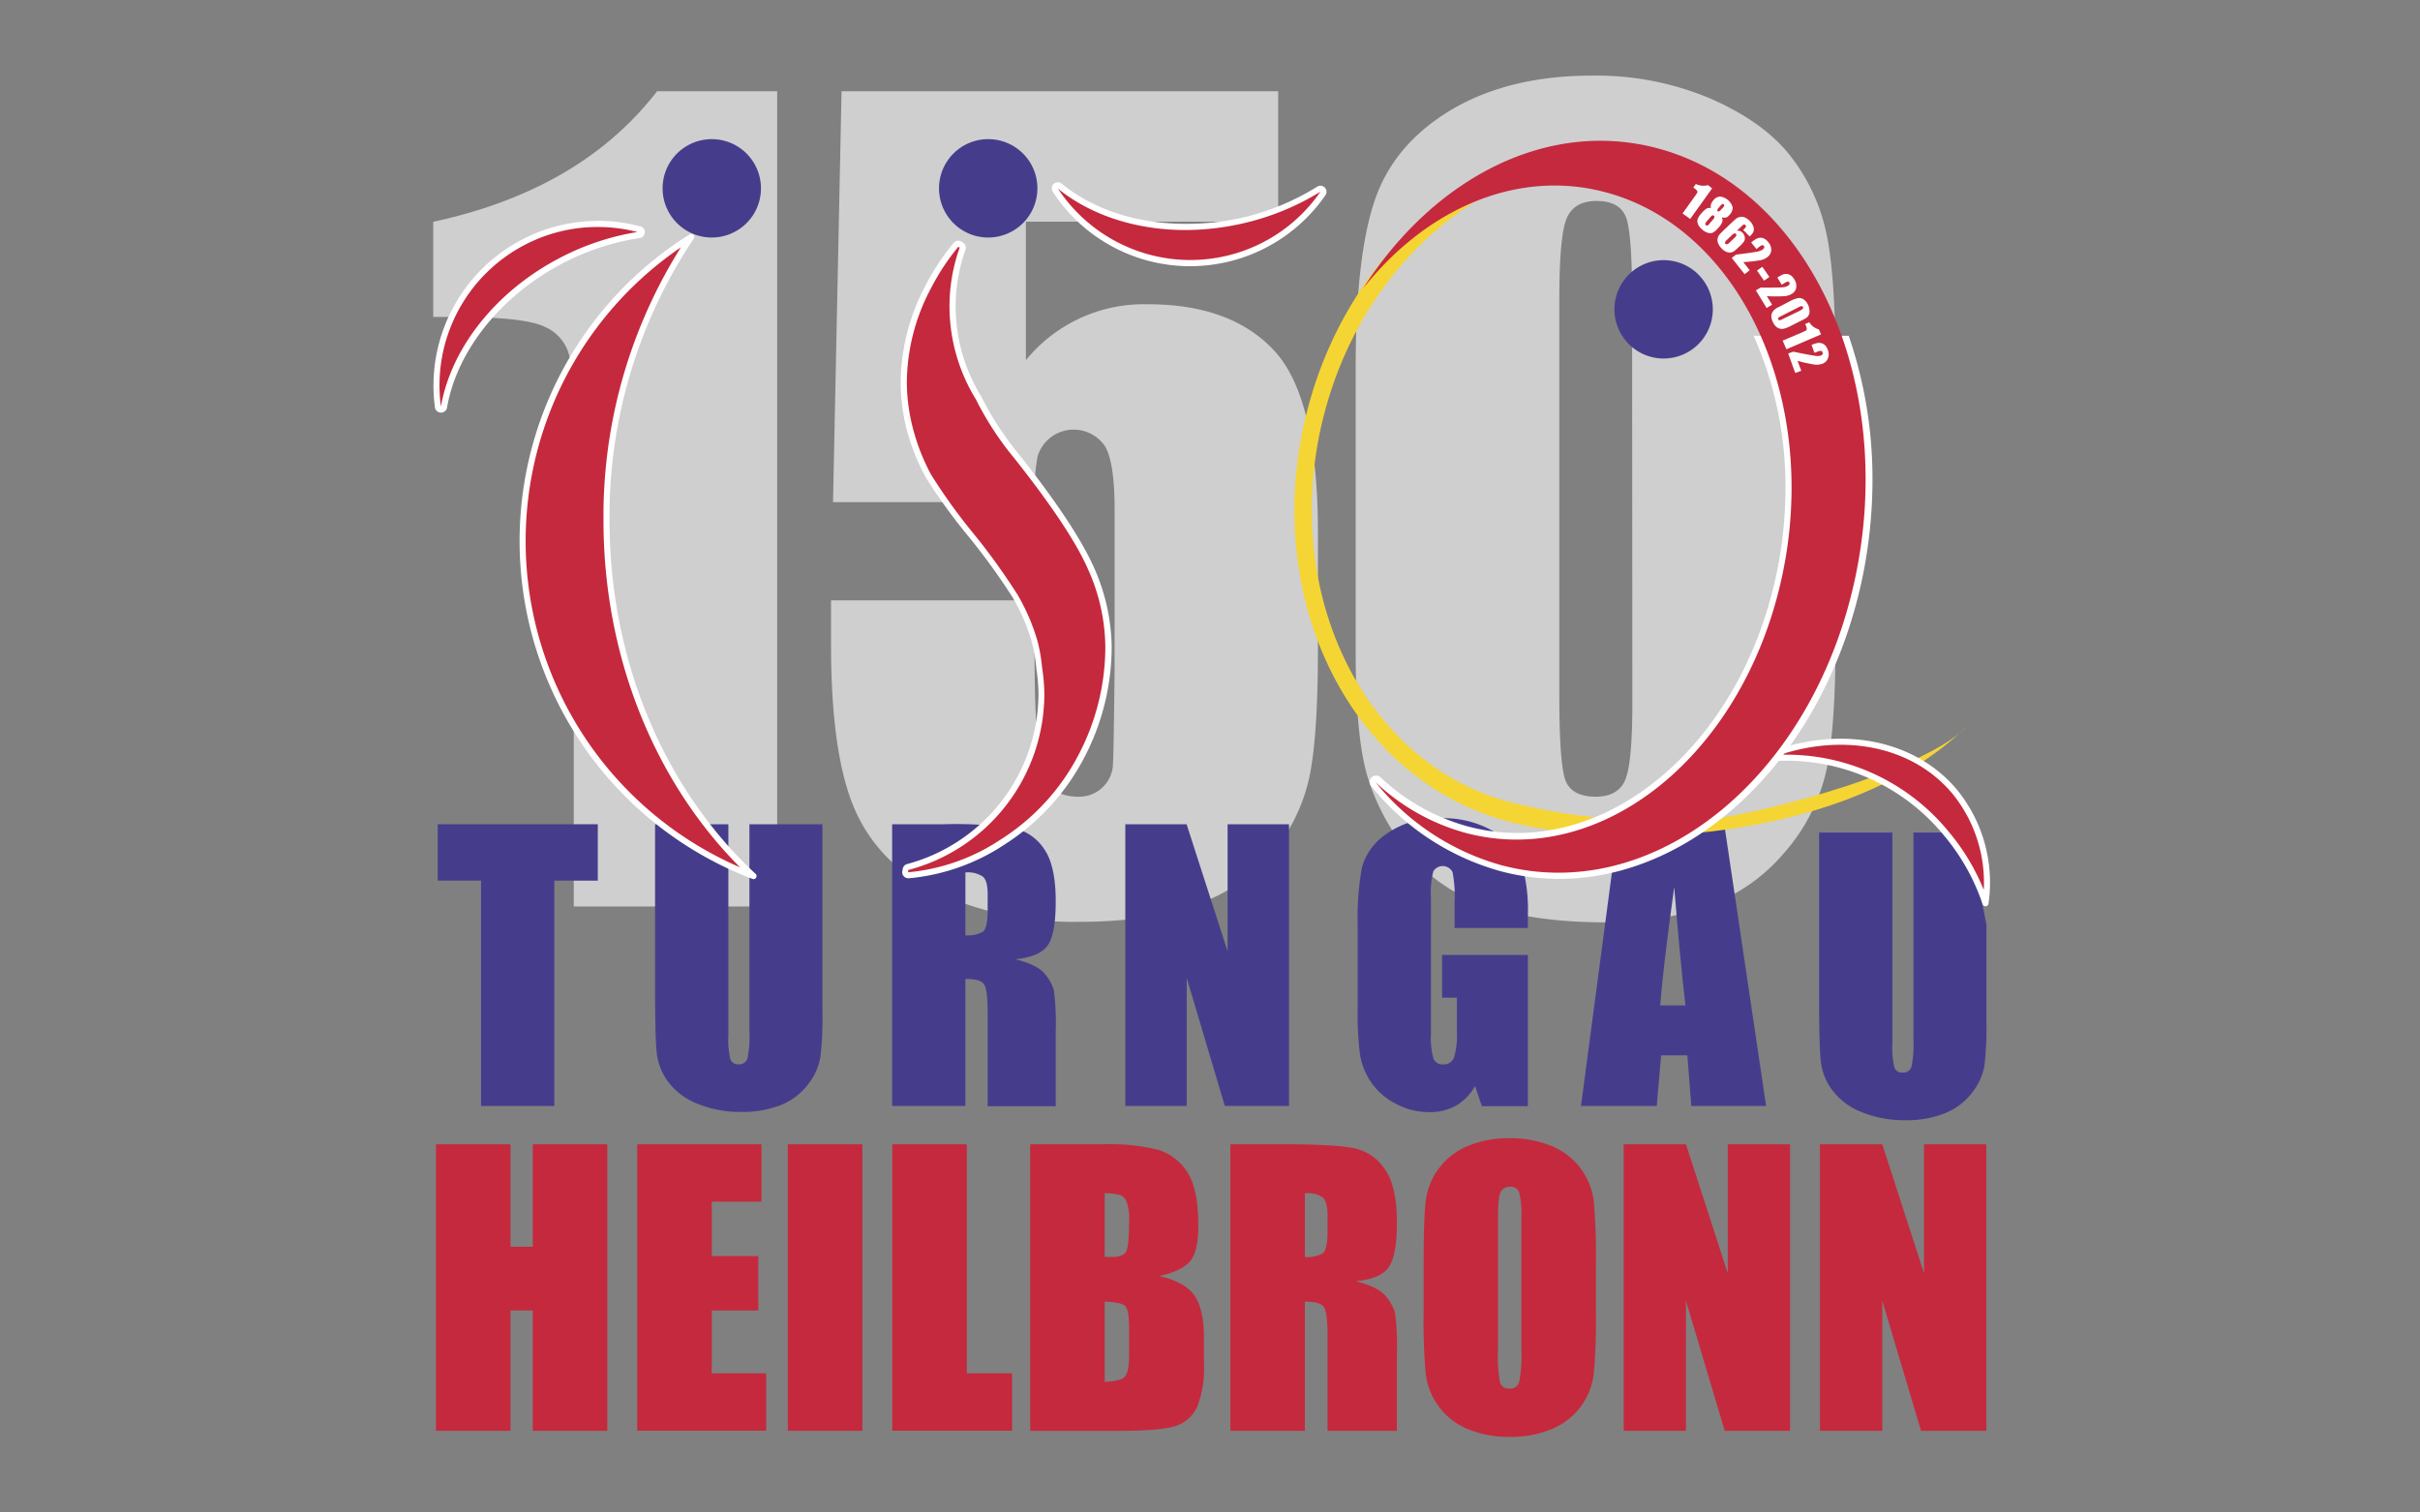 <svg id="Ebene_1" data-name="Ebene 1" xmlns="http://www.w3.org/2000/svg" viewBox="0 0 400 250"><rect x="0" y="0" width="400" height="250" fill="#808080" stroke="none"/><title>Turngau</title><path d="M303.4,60.69v45q0,15.31-1.67,22.3a30.89,30.89,0,0,1-6.9,13.07,29.87,29.87,0,0,1-12.66,8.74,48.84,48.84,0,0,1-16.56,2.66q-12.06,0-20.06-2.79a27.43,27.43,0,0,1-12.73-8.69,37.24,37.24,0,0,1-6.74-12.45q-2-6.52-2-20.76v-47q0-18.55,3.2-27.8T240,18.08q9.53-5.58,23.09-5.58a48.43,48.43,0,0,1,19.81,3.87q8.74,3.87,13.07,9.45a31.26,31.26,0,0,1,5.87,12.57Q303.39,45.38,303.4,60.69ZM269.77,49.37q0-10.74-1-13.44c-.69-1.8-2.31-2.71-4.87-2.71s-4.15,1-4.95,2.88-1.21,6.34-1.21,13.27v65.75q0,11.75,1.13,14.15t4.87,2.42c2.49,0,4.13-.95,4.91-2.83s1.16-6.13,1.16-12.74Z" style="fill:#cfcfcf"/><path d="M211.27,15.08V36.64h-41.7V59.53a25.18,25.18,0,0,1,20.14-9.24q13.89,0,21,7.78T217.84,88v19.23q0,14.31-1.37,21a29.45,29.45,0,0,1-5.87,12.41,28.14,28.14,0,0,1-12.53,8.73q-8,3-19.6,3a54.56,54.56,0,0,1-22.89-4.53q-9.9-4.55-14.06-13.53t-4.16-27.8V99.23H171v8.4q0,13.08.92,18.56c.61,3.67,2.71,5.5,6.32,5.5a5.59,5.59,0,0,0,5.7-5q.14-1.83.29-15.89V84.08c0-5-.52-8.49-1.58-10.32a6.26,6.26,0,0,0-9.15-1.33,6.36,6.36,0,0,0-2,3A36.2,36.2,0,0,0,171,83H137.69l1.41-67.92Z" style="fill:#cfcfcf"/><path d="M128.46,15.08V149.83H94.84V77.59q0-15.65-.75-18.81A7,7,0,0,0,90,54q-3.37-1.62-15-1.62H71.61V36.66q24.39-5.25,37-21.58Z" style="fill:#cfcfcf"/><path d="M98.81,136.24v9.32H91.62v37.25H79.51V145.56H72.35v-9.32Z" style="fill:#453d8c"/><path d="M135.94,136.24v31.13a53.81,53.81,0,0,1-.35,7.43,10.06,10.06,0,0,1-2,4.4,10.59,10.59,0,0,1-4.47,3.43,17,17,0,0,1-6.55,1.16,18.41,18.41,0,0,1-7.36-1.38,11.1,11.1,0,0,1-4.78-3.6,10,10,0,0,1-1.87-4.67q-.28-2.46-.28-10.34V136.24h12.11v34.92a13.86,13.86,0,0,0,.33,3.9,1.28,1.28,0,0,0,1.33.85,1.41,1.41,0,0,0,1.49-.94,17.38,17.38,0,0,0,.33-4.41V136.24Z" style="fill:#453d8c"/><path d="M147.46,136.24H156a65.83,65.83,0,0,1,11.61.66,8,8,0,0,1,4.94,3.38Q174.5,143,174.5,149c0,3.62-.45,6.06-1.35,7.3s-2.68,2-5.33,2.25c2.4.59,4,1.39,4.84,2.38a7.38,7.38,0,0,1,1.54,2.75,43.64,43.64,0,0,1,.3,6.89v12.28H163.25V167.34c0-2.5-.2-4-.59-4.63s-1.42-.9-3.09-.9v21H147.46Zm12.11,8v10.36a5.26,5.26,0,0,0,2.86-.57c.55-.37.82-1.58.82-3.64V147.8c0-1.47-.26-2.44-.79-2.9A4.5,4.5,0,0,0,159.57,144.21Z" style="fill:#453d8c"/><path d="M213.06,136.24v46.57H202.45l-6.3-21.17v21.17H186V136.24h10.13l6.78,21v-21Z" style="fill:#453d8c"/><path d="M252.54,153.39H240.43v-4.23a21.1,21.1,0,0,0-.34-5,1.81,1.81,0,0,0-3.17-.14,14,14,0,0,0-.4,4.43v22.35a13.3,13.3,0,0,0,.4,4.13,1.57,1.57,0,0,0,1.61,1,1.78,1.78,0,0,0,1.8-1.12,13,13,0,0,0,.48-4.38v-5.52h-2.45v-7.07h14.18v25h-7.61l-1.12-3.33a8.52,8.52,0,0,1-3.12,3.23,8.81,8.81,0,0,1-4.45,1.08,11.52,11.52,0,0,1-5.71-1.48,10.91,10.91,0,0,1-4.05-3.67,11.49,11.49,0,0,1-1.72-4.59,53.15,53.15,0,0,1-.35-7.2V153a46.22,46.22,0,0,1,.72-9.69,9.91,9.91,0,0,1,4.13-5.54,14.44,14.44,0,0,1,8.81-2.52,16.4,16.4,0,0,1,8.83,2.19,10.36,10.36,0,0,1,4.58,5.19,27.56,27.56,0,0,1,1.06,8.73Z" style="fill:#453d8c"/><path d="M285,136.24l6.92,46.57H279.55l-.65-8.37h-4.33l-.73,8.37H261.32l6.17-46.57Zm-6.42,29.95q-.91-7.92-1.85-19.56-1.85,13.37-2.32,19.56Z" style="fill:#453d8c"/><path d="M325.26,137.61l3.08,15.2v15.92a54.34,54.34,0,0,1-.34,7.44,10.06,10.06,0,0,1-2,4.4,10.58,10.58,0,0,1-4.48,3.42,16.75,16.75,0,0,1-6.54,1.17,18.46,18.46,0,0,1-7.37-1.38,11.07,11.07,0,0,1-4.77-3.6,9.84,9.84,0,0,1-1.87-4.67q-.29-2.46-.29-10.34V137.61h12.11v34.92a13.86,13.86,0,0,0,.33,3.9,1.3,1.3,0,0,0,1.34.85,1.39,1.39,0,0,0,1.48-.94,17.38,17.38,0,0,0,.33-4.41V137.61Z" style="fill:#453d8c"/><path d="M100.38,189.14V236.5H88.06V216.61H84.38V236.5H72.06V189.14H84.38v16.94h3.68V189.14Z" style="fill:#c5293d"/><path d="M105.33,189.14h20.53v9.48h-8.22v9h7.7v9h-7.7V227h9v9.48H105.33Z" style="fill:#c5293d"/><path d="M142.54,189.14V236.5H130.22V189.14Z" style="fill:#c5293d"/><path d="M159.8,189.14V227h7.49v9.48h-19.8V189.14Z" style="fill:#c5293d"/><path d="M170.28,189.14h12.28a32.67,32.67,0,0,1,8.83.9,8.81,8.81,0,0,1,4.84,3.67c1.23,1.85,1.84,4.81,1.84,8.91q0,4.14-1.3,5.78t-5.14,2.52q4.27,1,5.8,3.21T199,221v4.39a17.44,17.44,0,0,1-1.1,7.11,5.93,5.93,0,0,1-3.49,3.17q-2.4.84-9.84.84H170.28Zm12.31,8.1v10.53l1.23,0q1.81,0,2.31-.9c.33-.59.5-2.29.5-5.1a8.13,8.13,0,0,0-.41-3.12,1.94,1.94,0,0,0-1.07-1.12A9.26,9.26,0,0,0,182.59,197.24Zm0,17.91V228.4c1.74-.06,2.85-.33,3.32-.82s.72-1.69.72-3.6v-4.42c0-2-.21-3.25-.64-3.68S184.43,215.21,182.59,215.15Z" style="fill:#c5293d"/><path d="M203.37,189.14h8.71q8.73,0,11.81.67a8.08,8.08,0,0,1,5,3.44q2,2.76,2,8.82,0,5.52-1.38,7.43c-.91,1.27-2.72,2-5.41,2.28q3.66.91,4.91,2.43a7.34,7.34,0,0,1,1.57,2.79,43.4,43.4,0,0,1,.31,7V236.5H219.43V220.76q0-3.8-.6-4.71t-3.15-.9V236.5H203.37Zm12.31,8.1v10.53a5.39,5.39,0,0,0,2.91-.57c.56-.38.84-1.61.84-3.7v-2.6c0-1.5-.27-2.49-.81-3A4.54,4.54,0,0,0,215.68,197.24Z" style="fill:#c5293d"/><path d="M263.78,216.87a101.11,101.11,0,0,1-.34,10.11,11.27,11.27,0,0,1-6.89,9.2,17.31,17.31,0,0,1-7,1.32,17.84,17.84,0,0,1-6.83-1.24,11.37,11.37,0,0,1-7.06-9.15,98.3,98.3,0,0,1-.35-10.24v-8.1q0-7.14.33-10.11a11.32,11.32,0,0,1,6.89-9.2,17.38,17.38,0,0,1,7-1.32,17.77,17.77,0,0,1,6.83,1.25,11.32,11.32,0,0,1,7.07,9.14,101.28,101.28,0,0,1,.35,10.24Zm-12.31-15.56a14.78,14.78,0,0,0-.37-4.23,1.46,1.46,0,0,0-1.51-.92,1.7,1.7,0,0,0-1.48.75c-.34.49-.51,2-.51,4.4v22.12a21.37,21.37,0,0,0,.34,5.09,1.46,1.46,0,0,0,1.56,1,1.51,1.51,0,0,0,1.61-1.11,22.86,22.86,0,0,0,.36-5.29Z" style="fill:#c5293d"/><path d="M295.88,189.14V236.5h-10.8L278.67,215V236.5H268.38V189.14h10.29l6.91,21.32V189.14Z" style="fill:#c5293d"/><path d="M328.32,189.14V236.5H317.53L311.12,215V236.5h-10.3V189.14h10.3l6.9,21.32V189.14Z" style="fill:#c5293d"/><path d="M125.78,31.14A8.13,8.13,0,1,1,117.66,23,8.13,8.13,0,0,1,125.78,31.14Z" style="fill:#453d8c"/><path d="M150.1,144.7a.51.51,0,0,1-.37-.16.5.5,0,0,1-.13-.42l.07-.4a.51.51,0,0,1,.37-.39A29.79,29.79,0,0,0,172.12,115a27.68,27.68,0,0,0-.37-4.53A25.09,25.09,0,0,0,171,106a33.23,33.23,0,0,0-3.21-7.46,106.61,106.61,0,0,0-7.27-10.09,92.28,92.28,0,0,1-7.1-9.8,34.84,34.84,0,0,1-3.07-7.78,31.12,31.12,0,0,1-1-7.78,34.13,34.13,0,0,1,4.08-15.72A38,38,0,0,1,158,40.43a.49.49,0,0,1,.38-.18.51.51,0,0,1,.31.11l.25.18a.5.5,0,0,1,.18.57,28.48,28.48,0,0,0-1.65,9.56,28.86,28.86,0,0,0,4.29,15.09,51.5,51.5,0,0,0,6.32,9.71c6.17,7.77,10.28,14,12.22,18.38a32.54,32.54,0,0,1,2.93,13.06,39.16,39.16,0,0,1-4.43,18,37.22,37.22,0,0,1-13.09,14.29,33.63,33.63,0,0,1-15.54,5.5Z" style="fill:#c5293d"/><path d="M158.35,40.75l.27.19a29,29,0,0,0-1.68,9.73A29.35,29.35,0,0,0,161.3,66a51.14,51.14,0,0,0,6.36,9.75q9.26,11.69,12.15,18.28a31.9,31.9,0,0,1,2.89,12.86,38.53,38.53,0,0,1-4.38,17.78,36.58,36.58,0,0,1-12.91,14.09,33,33,0,0,1-15.31,5.42c0-.14,0-.26.07-.39A30.14,30.14,0,0,0,172.62,115a29.36,29.36,0,0,0-.37-4.61,26.89,26.89,0,0,0-.78-4.49,33.85,33.85,0,0,0-3.26-7.57,107,107,0,0,0-7.32-10.16,93.86,93.86,0,0,1-7-9.73,34.28,34.28,0,0,1-3-7.66,30.68,30.68,0,0,1-1-7.66,33.55,33.55,0,0,1,4-15.49,37.86,37.86,0,0,1,4.51-6.84m0-1a1,1,0,0,0-.77.36,38.61,38.61,0,0,0-4.63,7,34.7,34.7,0,0,0-4.13,15.95,31.74,31.74,0,0,0,1,7.91A35.78,35.78,0,0,0,153,78.87a92.35,92.35,0,0,0,7.15,9.88,109.42,109.42,0,0,1,7.23,10,32.71,32.71,0,0,1,3.16,7.34,25.32,25.32,0,0,1,.75,4.32s0,0,0,.07a27.91,27.91,0,0,1,.36,4.45,29.29,29.29,0,0,1-21.71,27.89,1,1,0,0,0-.73.78c0,.14-.05.26-.07.41a1,1,0,0,0,1,1.16h.08A34.2,34.2,0,0,0,166,139.62a37.73,37.73,0,0,0,13.26-14.48,39.62,39.62,0,0,0,4.49-18.23,33.15,33.15,0,0,0-3-13.26c-2-4.46-6.09-10.68-12.29-18.5a51.41,51.41,0,0,1-6.23-9.53.67.67,0,0,0-.06-.12,28.37,28.37,0,0,1-4.21-14.83,28,28,0,0,1,1.62-9.39,1,1,0,0,0-.36-1.15l-.1-.07L159,40a1,1,0,0,0-.61-.21Z" style="fill:#fff"/><path d="M171.47,31.14A8.13,8.13,0,1,1,163.35,23,8.12,8.12,0,0,1,171.47,31.14Z" style="fill:#453d8c"/><path d="M196.71,43.48A26.59,26.59,0,0,1,174.4,31.41a.49.49,0,0,1,.09-.64.46.46,0,0,1,.33-.13.54.54,0,0,1,.32.11c5.34,4.36,12.72,6.77,20.79,6.77a41.92,41.92,0,0,0,10-1.24,41.13,41.13,0,0,0,12-5,.54.54,0,0,1,.27-.07.5.5,0,0,1,.41.78,26.73,26.73,0,0,1-22,11.52Z" style="fill:#c5293d"/><path d="M174.82,31.14c5.35,4.37,12.87,6.88,21.11,6.88a42.77,42.77,0,0,0,10.15-1.25,42.2,42.2,0,0,0,12.18-5.09A26.1,26.1,0,0,1,203,42.22a26.54,26.54,0,0,1-6.27.76,26.25,26.25,0,0,1-21.89-11.84m43.44.54h0m-43.44-1.54a1,1,0,0,0-.67.25,1,1,0,0,0-.16,1.3A27.09,27.09,0,0,0,196.71,44a27.46,27.46,0,0,0,6.5-.79,27.18,27.18,0,0,0,15.84-10.9,1,1,0,0,0-.78-1.61h-.1a1,1,0,0,0-.45.16,41.14,41.14,0,0,1-11.88,5A41.42,41.42,0,0,1,195.93,37c-8,0-15.22-2.37-20.47-6.66a1,1,0,0,0-.64-.22Z" style="fill:#fff"/><path d="M114.25,39.17a82.93,82.93,0,0,0-14,46.85c0,23.84,9.5,45.08,24.3,58.79A59.26,59.26,0,0,1,114.25,39.17Z" style="fill:#c5293d;stroke:#fff;stroke-linecap:round;stroke-linejoin:round"/><path d="M72.88,67.7a.49.49,0,0,1-.49-.43A26.72,26.72,0,0,1,86.68,40,26.43,26.43,0,0,1,98.8,37a27,27,0,0,1,6.69.85.51.51,0,0,1,.37.51.5.5,0,0,1-.42.47,41.54,41.54,0,0,0-12.39,4.07c-10.45,5.35-18,14.69-19.67,24.37a.5.5,0,0,1-.5.41Z" style="fill:#c5293d"/><path d="M98.8,37.52a26.21,26.21,0,0,1,6.56.83,42,42,0,0,0-12.54,4.13c-11,5.64-18.28,15.19-19.94,24.72a26.18,26.18,0,0,1,14-26.8A25.92,25.92,0,0,1,98.8,37.52m0-1a26.92,26.92,0,0,0-12.35,3A27.21,27.21,0,0,0,71.89,67.34a1,1,0,0,0,1,.86h0a1,1,0,0,0,1-.83c1.65-9.52,9.09-18.72,19.41-24a40.84,40.84,0,0,1,12.24-4,1,1,0,0,0,.09-2,27.06,27.06,0,0,0-6.81-.87Z" style="fill:#fff"/><path d="M283.11,51.1A8.13,8.13,0,1,1,275,43,8.13,8.13,0,0,1,283.11,51.1Z" style="fill:#453d8c"/><path d="M325.26,119.89c-.43.44-.89.85-1.34,1.27A11.84,11.84,0,0,0,325.26,119.89Z" style="fill:#f5d534"/><path d="M250.51,132.82c-24.78-5.95-39-34.53-31.84-63.6,5.52-22.4,22.15-38.61,40.82-42.11V24c-20,3.56-37.8,20.81-43.63,44.68-7.51,30.77,7.78,60.65,34,67.25,20.07,5.05,55.58,2.15,74-14.73-6.53,5.38-24.24,11.26-39.81,14.08C272.6,136,262.81,135.77,250.51,132.82Z" style="fill:#f5d534"/><path d="M321.63,137.69a35.46,35.46,0,0,1,6.55,11.61,23.78,23.78,0,0,0-5.12-18.48c-7.38-8.76-20.44-10.5-32.22-5.29A34.14,34.14,0,0,1,321.63,137.69Z" style="fill:#c5293d;stroke:#fff;stroke-linecap:round;stroke-linejoin:round"/><path d="M290.62,56a61.87,61.87,0,0,1,5,24.69A69.24,69.24,0,0,1,294,95.54c-2.78,12.66-8.77,23.34-16.47,30.83s-17.1,11.81-26.71,11.81a32.17,32.17,0,0,1-8.38-1.11,34.76,34.76,0,0,1-14.61-8.23.56.56,0,0,0-.81.77,41.34,41.34,0,0,0,21,13.87,37.08,37.08,0,0,0,9.68,1.29c11.13,0,21.93-5,30.73-13.56s15.6-20.72,18.76-35.1A79.27,79.27,0,0,0,309,79.24,72.12,72.12,0,0,0,305.21,56Z" style="fill:#fff;stroke:#fff"/><path d="M274.07,24.54C255.8,19.61,237,29.39,225.31,47.67c10.47-13.19,25.52-19.82,40.16-15.87,22.45,6.05,35.46,34.64,29,63.86s-29.81,48-52.26,42a35.17,35.17,0,0,1-14.84-8.36,40.77,40.77,0,0,0,20.68,13.68c25.13,6.77,51.3-14.24,58.48-46.94S299.2,31.31,274.07,24.54Z" style="fill:#c5293d"/><path d="M283,31.13l-3.63,5.06-1.27-.9,1.95-2.72a6.68,6.68,0,0,0,.48-.72.3.3,0,0,0,0-.29,1.78,1.78,0,0,0-.52-.47l-.13-.09.43-.59a2.81,2.81,0,0,0,2,.19Z" style="fill:#fff"/><path d="M284.58,35.91a1.05,1.05,0,0,1,.13.66,2.71,2.71,0,0,1-.71,1.11,3.25,3.25,0,0,1-.84.75,1.21,1.21,0,0,1-.81.07,2.38,2.38,0,0,1-1-.57,2.29,2.29,0,0,1-.69-.88,1.3,1.3,0,0,1-.06-.82,3,3,0,0,1,.66-1,4.88,4.88,0,0,1,.7-.68,1,1,0,0,1,.85-.15.88.88,0,0,1,0-.62,1.81,1.81,0,0,1,.39-.67,1.49,1.49,0,0,1,1.12-.62,2.48,2.48,0,0,1,2.08,1.81,1.77,1.77,0,0,1-.5,1.18,1.48,1.48,0,0,1-.58.47A1.34,1.34,0,0,1,284.58,35.91Zm-1.45.4a.91.91,0,0,0,.25-.41.24.24,0,0,0-.09-.24.24.24,0,0,0-.25-.06,1.24,1.24,0,0,0-.36.32l-.53.61a1.14,1.14,0,0,0-.28.45.26.26,0,0,0,.1.24.22.22,0,0,0,.25.05,1.36,1.36,0,0,0,.39-.36Zm1.67-2A1.18,1.18,0,0,0,285,34a.23.23,0,0,0-.1-.21.21.21,0,0,0-.23-.06,1.6,1.6,0,0,0-.31.28l-.3.36a.82.82,0,0,0-.21.33.21.21,0,0,0,.09.22.18.18,0,0,0,.22,0,1.16,1.16,0,0,0,.33-.29Z" style="fill:#fff"/><path d="M289.2,39.08,288.13,38q.31-.3.39-.39a.26.26,0,0,0,.07-.19.3.3,0,0,0-.1-.22.23.23,0,0,0-.18-.09.3.3,0,0,0-.2.06l-.35.32-.72.68a.77.77,0,0,1,.52,0,1.22,1.22,0,0,1,.48.32,1.26,1.26,0,0,1,.35.71,1,1,0,0,1-.11.68,3.77,3.77,0,0,1-.57.67l-.36.34c-.32.3-.57.51-.74.64a1.27,1.27,0,0,1-.62.21,1.41,1.41,0,0,1-.71-.14,2.34,2.34,0,0,1-.72-.54,2.55,2.55,0,0,1-.58-.86,1.36,1.36,0,0,1-.07-.79,1.57,1.57,0,0,1,.32-.66c.16-.18.48-.51,1-1l.63-.6c.54-.51.9-.84,1.1-1a1.38,1.38,0,0,1,.7-.29,1.32,1.32,0,0,1,.8.11,2.37,2.37,0,0,1,.77.57,2.34,2.34,0,0,1,.59.92,1.3,1.3,0,0,1,0,.85A2.34,2.34,0,0,1,289.2,39.08Zm-2.48.21a1,1,0,0,0,.28-.37.23.23,0,0,0-.08-.25.24.24,0,0,0-.24-.09.83.83,0,0,0-.39.26l-.82.78a1.37,1.37,0,0,0-.34.42.26.26,0,0,0,.07.26.34.34,0,0,0,.22.08c.1,0,.25-.09.46-.29Z" style="fill:#fff"/><path d="M289.2,44.66l-.83.66-2.13-2.68.69-.55c1.93-.24,3.11-.41,3.54-.5a2.44,2.44,0,0,0,.9-.36.64.64,0,0,0,.24-.3.27.27,0,0,0-.07-.28.25.25,0,0,0-.27-.12,1.08,1.08,0,0,0-.48.27l-.47.37-.87-1.09.18-.14a4,4,0,0,1,.68-.47,1.54,1.54,0,0,1,.63-.17,1.3,1.3,0,0,1,.69.16,1.82,1.82,0,0,1,.62.54,1.92,1.92,0,0,1,.52,1.38,1.54,1.54,0,0,1-.62,1.1,2.77,2.77,0,0,1-1,.5,22.9,22.9,0,0,1-3,.34Z" style="fill:#fff"/><path d="M292.46,45.78l-.89.61-1.16-1.67.88-.62Z" style="fill:#fff"/><path d="M292.91,50.36l-.91.55L290.23,48l.76-.46c1.94,0,3.13,0,3.57-.05a2.22,2.22,0,0,0,.93-.23.66.66,0,0,0,.28-.27.31.31,0,0,0,0-.29.27.27,0,0,0-.25-.15,1.11,1.11,0,0,0-.52.21l-.5.3-.73-1.19.2-.11a5,5,0,0,1,.73-.39,1.51,1.51,0,0,1,.65-.08,1.32,1.32,0,0,1,.66.24,2,2,0,0,1,.55.62,1.94,1.94,0,0,1,.33,1.44,1.52,1.52,0,0,1-.75,1,2.91,2.91,0,0,1-1.1.36,23.89,23.89,0,0,1-3,0Z" style="fill:#fff"/><path d="M297.71,53l-1.85.94a4.77,4.77,0,0,1-1,.39,1.44,1.44,0,0,1-1.3-.35,2.13,2.13,0,0,1-.46-.62,2.74,2.74,0,0,1-.3-.89,1.21,1.21,0,0,1,.09-.71,1.73,1.73,0,0,1,.37-.54,3.71,3.71,0,0,1,.82-.51l1.93-1a4.36,4.36,0,0,1,1.22-.44,1.27,1.27,0,0,1,.87.21,2.14,2.14,0,0,1,.72.84,2.18,2.18,0,0,1,.25.9A1.37,1.37,0,0,1,299,52a1.39,1.39,0,0,1-.39.51A5.85,5.85,0,0,1,297.71,53Zm-.23-1.63A2.34,2.34,0,0,0,298,51a.22.22,0,0,0,0-.26.22.22,0,0,0-.22-.14,1.74,1.74,0,0,0-.58.23l-2.71,1.37a2.36,2.36,0,0,0-.56.34.23.23,0,0,0,0,.25.24.24,0,0,0,.22.15,1.91,1.91,0,0,0,.55-.22Z" style="fill:#fff"/><path d="M301,55.27l-5.73,2.46-.61-1.43L297.73,55a7.42,7.42,0,0,0,.79-.37.32.32,0,0,0,.12-.27,1.85,1.85,0,0,0-.2-.66l-.06-.15.67-.28a2.78,2.78,0,0,0,1.59,1.18Z" style="fill:#fff"/><path d="M297.73,61.29l-1,.36-1.16-3.22.83-.3c1.91.39,3.07.61,3.51.66a2.28,2.28,0,0,0,1,0,.56.56,0,0,0,.33-.21.29.29,0,0,0,0-.29A.28.28,0,0,0,301,58a1.14,1.14,0,0,0-.55.11l-.55.2L299.43,57l.22-.08a4.43,4.43,0,0,1,.79-.23,1.47,1.47,0,0,1,.65.05,1.34,1.34,0,0,1,.61.37,1.8,1.8,0,0,1,.41.71,1.91,1.91,0,0,1,0,1.48,1.55,1.55,0,0,1-.93.84,2.86,2.86,0,0,1-1.16.13,22,22,0,0,1-2.91-.63Z" style="fill:#fff"/></svg>